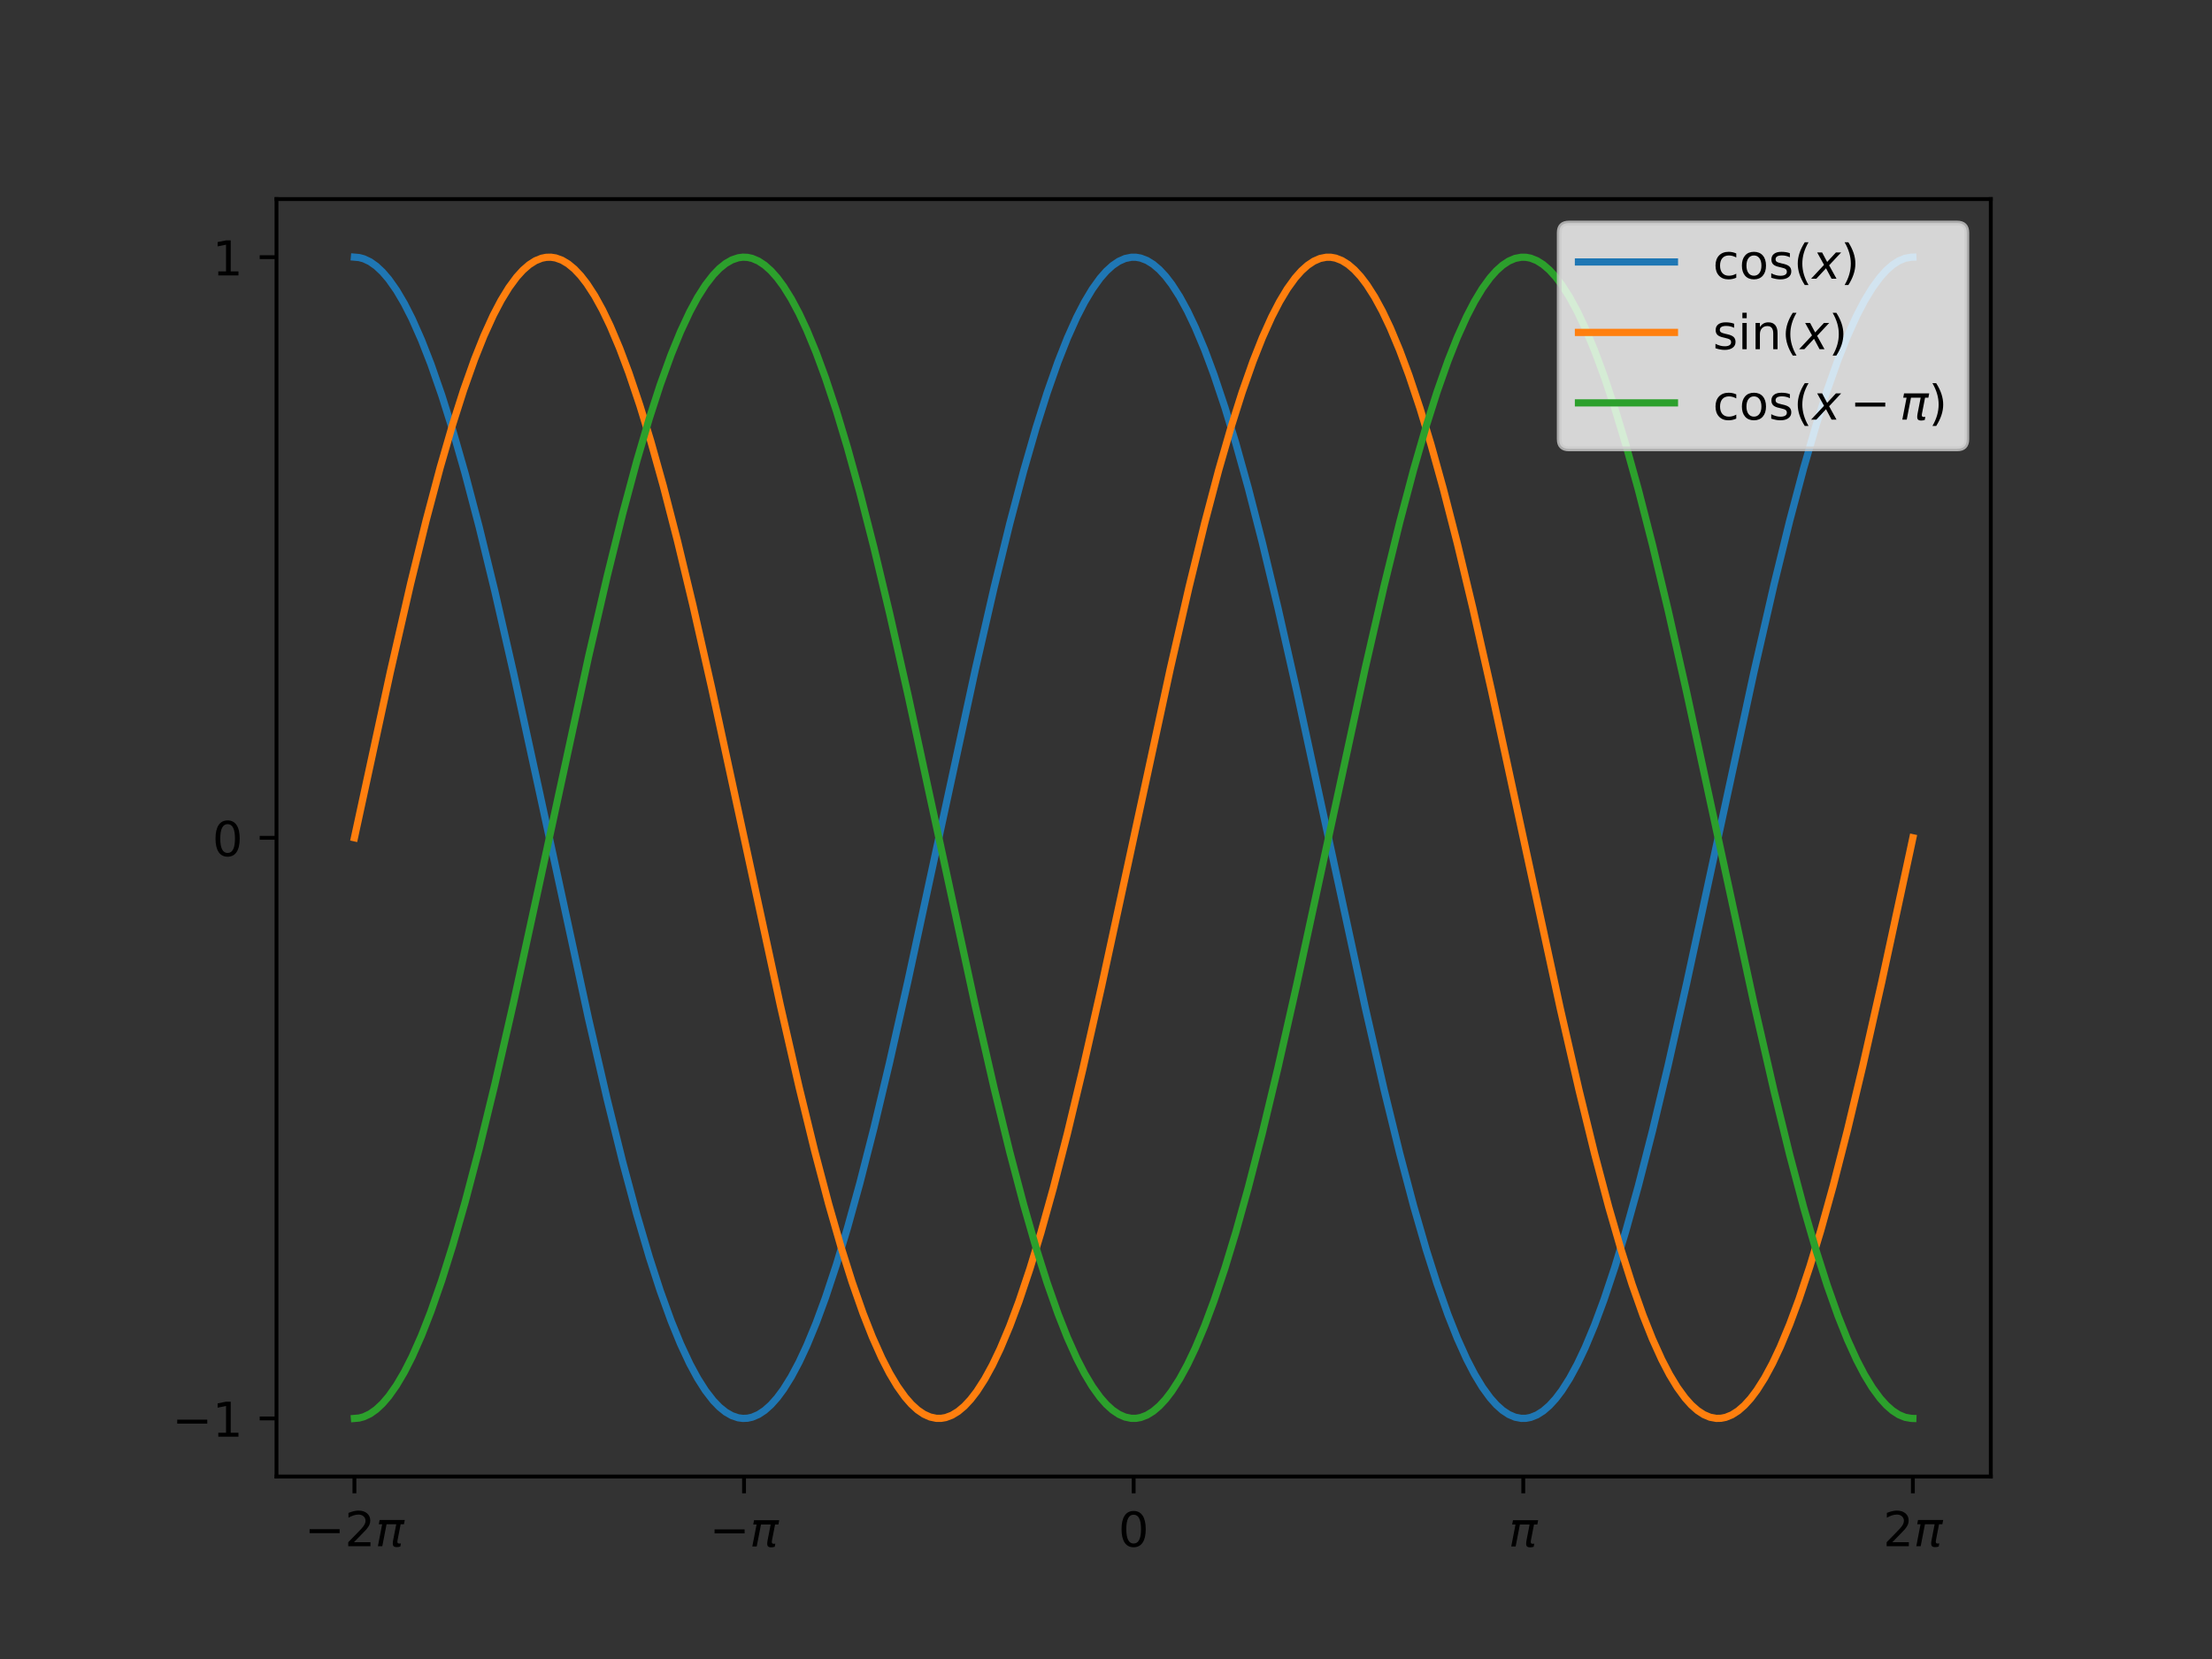 <?xml version="1.0" encoding="utf-8" standalone="no"?>
<!DOCTYPE svg PUBLIC "-//W3C//DTD SVG 1.1//EN"
  "http://www.w3.org/Graphics/SVG/1.1/DTD/svg11.dtd">
<!-- Created with matplotlib (https://matplotlib.org/) -->
<svg height="345.6pt" version="1.1" viewBox="0 0 460.8 345.6" width="460.8pt" xmlns="http://www.w3.org/2000/svg" xmlns:xlink="http://www.w3.org/1999/xlink">
 <rect x="0" y="0" width="460.8" height="345.6" fill="#333333" stroke="none"/>
 <defs>
  <style type="text/css">
*{stroke-linecap:butt;stroke-linejoin:round;}
  </style>
 </defs>
 <g id="figure_1">
  <g id="patch_1">
   <path d="M 0 345.6 
L 460.8 345.6 
L 460.8 0 
L 0 0 
z
" style="fill:none;"/>
  </g>
  <g id="axes_1">
   <g id="patch_2">
    <path d="M 57.6 307.584 
L 414.72 307.584 
L 414.72 41.472 
L 57.6 41.472 
z
" style="fill:none;"/>
   </g>
   <g id="matplotlib.axis_1">
    <g id="xtick_1">
     <g id="line2d_1">
      <defs>
       <path d="M 0 0 
L 0 3.5 
" id="m32f42d5c0f" style="stroke:#000000;stroke-width:0.8;"/>
      </defs>
      <g>
       <use style="stroke:#000000;stroke-width:0.8;" x="73.833" xlink:href="#m32f42d5c0f" y="307.584"/>
      </g>
     </g>
     <g id="text_1">
      <!-- $-2 \pi$ -->
      <defs>
       <path d="M 10.594 35.5 
L 73.188 35.5 
L 73.188 27.203 
L 10.594 27.203 
z
" id="DejaVuSans-8722"/>
       <path d="M 19.188 8.297 
L 53.609 8.297 
L 53.609 0 
L 7.328 0 
L 7.328 8.297 
Q 12.938 14.109 22.625 23.891 
Q 32.328 33.688 34.812 36.531 
Q 39.547 41.844 41.422 45.531 
Q 43.312 49.219 43.312 52.781 
Q 43.312 58.594 39.234 62.25 
Q 35.156 65.922 28.609 65.922 
Q 23.969 65.922 18.812 64.312 
Q 13.672 62.703 7.812 59.422 
L 7.812 69.391 
Q 13.766 71.781 18.938 73 
Q 24.125 74.219 28.422 74.219 
Q 39.75 74.219 46.484 68.547 
Q 53.219 62.891 53.219 53.422 
Q 53.219 48.922 51.531 44.891 
Q 49.859 40.875 45.406 35.406 
Q 44.188 33.984 37.641 27.219 
Q 31.109 20.453 19.188 8.297 
z
" id="DejaVuSans-50"/>
       <path d="M 9.125 54.688 
L 61.531 54.688 
L 59.766 45.703 
L 52.875 45.703 
L 46.344 12.109 
Q 45.656 8.594 46.578 7.031 
Q 47.469 5.516 50.141 5.516 
Q 50.875 5.516 51.953 5.672 
Q 53.078 5.766 53.422 5.812 
L 52.156 -0.688 
Q 50.344 -1.312 48.484 -1.609 
Q 46.578 -1.906 44.781 -1.906 
Q 38.922 -1.906 37.312 1.266 
Q 35.688 4.5 37.359 13.094 
L 43.703 45.703 
L 23.531 45.703 
L 14.656 0 
L 5.469 0 
L 14.359 45.703 
L 7.375 45.703 
z
" id="DejaVuSans-Oblique-960"/>
      </defs>
      <g transform="translate(63.433 322.182)scale(0.1 -0.1)">
       <use transform="translate(0 0.781)" xlink:href="#DejaVuSans-8722"/>
       <use transform="translate(83.789 0.781)" xlink:href="#DejaVuSans-50"/>
       <use transform="translate(147.412 0.781)" xlink:href="#DejaVuSans-Oblique-960"/>
      </g>
     </g>
    </g>
    <g id="xtick_2">
     <g id="line2d_2">
      <g>
       <use style="stroke:#000000;stroke-width:0.8;" x="154.996" xlink:href="#m32f42d5c0f" y="307.584"/>
      </g>
     </g>
     <g id="text_2">
      <!-- $- \pi$ -->
      <g transform="translate(147.796 322.182)scale(0.1 -0.1)">
       <use transform="translate(0 0.312)" xlink:href="#DejaVuSans-8722"/>
       <use transform="translate(83.789 0.312)" xlink:href="#DejaVuSans-Oblique-960"/>
      </g>
     </g>
    </g>
    <g id="xtick_3">
     <g id="line2d_3">
      <g>
       <use style="stroke:#000000;stroke-width:0.8;" x="236.16" xlink:href="#m32f42d5c0f" y="307.584"/>
      </g>
     </g>
     <g id="text_3">
      <!-- 0 -->
      <defs>
       <path d="M 31.781 66.406 
Q 24.172 66.406 20.328 58.906 
Q 16.5 51.422 16.5 36.375 
Q 16.5 21.391 20.328 13.891 
Q 24.172 6.391 31.781 6.391 
Q 39.453 6.391 43.281 13.891 
Q 47.125 21.391 47.125 36.375 
Q 47.125 51.422 43.281 58.906 
Q 39.453 66.406 31.781 66.406 
z
M 31.781 74.219 
Q 44.047 74.219 50.516 64.516 
Q 56.984 54.828 56.984 36.375 
Q 56.984 17.969 50.516 8.266 
Q 44.047 -1.422 31.781 -1.422 
Q 19.531 -1.422 13.062 8.266 
Q 6.594 17.969 6.594 36.375 
Q 6.594 54.828 13.062 64.516 
Q 19.531 74.219 31.781 74.219 
z
" id="DejaVuSans-48"/>
      </defs>
      <g transform="translate(232.979 322.182)scale(0.1 -0.1)">
       <use xlink:href="#DejaVuSans-48"/>
      </g>
     </g>
    </g>
    <g id="xtick_4">
     <g id="line2d_4">
      <g>
       <use style="stroke:#000000;stroke-width:0.8;" x="317.324" xlink:href="#m32f42d5c0f" y="307.584"/>
      </g>
     </g>
     <g id="text_4">
      <!-- $\pi$ -->
      <g transform="translate(314.274 322.182)scale(0.1 -0.1)">
       <use transform="translate(0 0.312)" xlink:href="#DejaVuSans-Oblique-960"/>
      </g>
     </g>
    </g>
    <g id="xtick_5">
     <g id="line2d_5">
      <g>
       <use style="stroke:#000000;stroke-width:0.8;" x="398.487" xlink:href="#m32f42d5c0f" y="307.584"/>
      </g>
     </g>
     <g id="text_5">
      <!-- $2 \pi$ -->
      <g transform="translate(392.287 322.182)scale(0.1 -0.1)">
       <use transform="translate(0 0.781)" xlink:href="#DejaVuSans-50"/>
       <use transform="translate(63.623 0.781)" xlink:href="#DejaVuSans-Oblique-960"/>
      </g>
     </g>
    </g>
   </g>
   <g id="matplotlib.axis_2">
    <g id="ytick_1">
     <g id="line2d_6">
      <defs>
       <path d="M 0 0 
L -3.5 0 
" id="mc025cedbac" style="stroke:#000000;stroke-width:0.8;"/>
      </defs>
      <g>
       <use style="stroke:#000000;stroke-width:0.8;" x="57.6" xlink:href="#mc025cedbac" y="295.488"/>
      </g>
     </g>
     <g id="text_6">
      <!-- −1 -->
      <defs>
       <path d="M 12.406 8.297 
L 28.516 8.297 
L 28.516 63.922 
L 10.984 60.406 
L 10.984 69.391 
L 28.422 72.906 
L 38.281 72.906 
L 38.281 8.297 
L 54.391 8.297 
L 54.391 0 
L 12.406 0 
z
" id="DejaVuSans-49"/>
      </defs>
      <g transform="translate(35.858 299.287)scale(0.1 -0.1)">
       <use xlink:href="#DejaVuSans-8722"/>
       <use x="83.789" xlink:href="#DejaVuSans-49"/>
      </g>
     </g>
    </g>
    <g id="ytick_2">
     <g id="line2d_7">
      <g>
       <use style="stroke:#000000;stroke-width:0.8;" x="57.6" xlink:href="#mc025cedbac" y="174.528"/>
      </g>
     </g>
     <g id="text_7">
      <!-- 0 -->
      <g transform="translate(44.237 178.327)scale(0.1 -0.1)">
       <use xlink:href="#DejaVuSans-48"/>
      </g>
     </g>
    </g>
    <g id="ytick_3">
     <g id="line2d_8">
      <g>
       <use style="stroke:#000000;stroke-width:0.8;" x="57.6" xlink:href="#mc025cedbac" y="53.568"/>
      </g>
     </g>
     <g id="text_8">
      <!-- 1 -->
      <g transform="translate(44.237 57.367)scale(0.1 -0.1)">
       <use xlink:href="#DejaVuSans-49"/>
      </g>
     </g>
    </g>
   </g>
   <g id="line2d_9">
    <path clip-path="url(#p8e0aec9c11)" d="M 73.833 53.568 
L 74.808 53.654 
L 75.783 53.912 
L 77.083 54.524 
L 78.382 55.439 
L 79.682 56.655 
L 80.982 58.17 
L 82.607 60.478 
L 84.232 63.236 
L 85.857 66.434 
L 87.807 70.835 
L 89.757 75.827 
L 92.032 82.358 
L 94.306 89.604 
L 96.906 98.687 
L 99.831 109.817 
L 103.081 123.15 
L 106.981 140.201 
L 112.18 164.08 
L 122.58 212.124 
L 126.479 228.985 
L 129.729 242.105 
L 132.654 253.006 
L 135.254 261.856 
L 137.529 268.878 
L 139.804 275.169 
L 141.753 279.942 
L 143.703 284.115 
L 145.328 287.117 
L 146.953 289.673 
L 148.578 291.774 
L 149.878 293.122 
L 151.178 294.169 
L 152.478 294.914 
L 153.778 295.353 
L 154.753 295.483 
L 155.728 295.44 
L 156.703 295.224 
L 158.002 294.67 
L 159.302 293.812 
L 160.602 292.652 
L 161.902 291.192 
L 163.202 289.438 
L 164.827 286.836 
L 166.452 283.791 
L 168.077 280.313 
L 170.027 275.589 
L 171.977 270.289 
L 174.251 263.419 
L 176.526 255.861 
L 179.126 246.455 
L 182.051 235.008 
L 185.301 221.388 
L 189.2 204.086 
L 195.05 177 
L 203.175 139.472 
L 207.074 122.462 
L 210.324 109.176 
L 213.249 98.095 
L 215.849 89.064 
L 218.124 81.867 
L 220.398 75.389 
L 222.348 70.446 
L 224.298 66.095 
L 225.923 62.94 
L 227.548 60.226 
L 229.173 57.965 
L 230.473 56.487 
L 231.773 55.308 
L 233.073 54.431 
L 234.373 53.857 
L 235.673 53.59 
L 236.647 53.59 
L 237.622 53.762 
L 238.922 54.259 
L 240.222 55.06 
L 241.522 56.164 
L 242.822 57.567 
L 244.122 59.267 
L 245.747 61.801 
L 247.372 64.781 
L 248.997 68.195 
L 250.947 72.845 
L 252.896 78.074 
L 255.171 84.867 
L 257.446 92.354 
L 260.046 101.687 
L 262.971 113.062 
L 266.221 126.618 
L 270.12 143.865 
L 275.97 170.915 
L 284.419 209.948 
L 288.319 226.937 
L 291.569 240.2 
L 294.494 251.255 
L 297.094 260.261 
L 299.369 267.433 
L 301.643 273.885 
L 303.593 278.804 
L 305.543 283.129 
L 307.168 286.262 
L 308.793 288.954 
L 310.418 291.192 
L 311.718 292.652 
L 313.018 293.812 
L 314.318 294.67 
L 315.617 295.224 
L 316.917 295.473 
L 317.892 295.459 
L 318.867 295.272 
L 320.167 294.756 
L 321.467 293.936 
L 322.767 292.813 
L 324.067 291.391 
L 325.367 289.673 
L 326.992 287.117 
L 328.617 284.115 
L 330.242 280.68 
L 332.191 276.005 
L 334.141 270.752 
L 336.416 263.934 
L 338.691 256.423 
L 341.291 247.065 
L 344.216 235.666 
L 347.465 222.088 
L 351.365 204.823 
L 357.215 177.761 
L 365.339 140.201 
L 369.564 121.776 
L 372.814 108.537 
L 375.739 97.507 
L 378.339 88.527 
L 380.613 81.38 
L 382.888 74.955 
L 384.838 70.06 
L 386.788 65.76 
L 388.413 62.649 
L 390.038 59.98 
L 391.663 57.764 
L 392.963 56.323 
L 394.263 55.182 
L 395.562 54.342 
L 396.862 53.807 
L 398.162 53.578 
L 398.487 53.568 
L 398.487 53.568 
" style="fill:none;stroke:#1f77b4;stroke-linecap:square;stroke-width:1.5;"/>
   </g>
   <g id="line2d_10">
    <path clip-path="url(#p8e0aec9c11)" d="M 73.833 174.528 
L 81.307 140.019 
L 85.532 121.605 
L 88.782 108.378 
L 91.707 97.361 
L 94.306 88.393 
L 96.581 81.259 
L 98.856 74.847 
L 100.806 69.964 
L 102.756 65.677 
L 104.381 62.576 
L 106.006 59.919 
L 107.631 57.714 
L 108.931 56.283 
L 110.23 55.151 
L 111.53 54.321 
L 112.83 53.795 
L 113.805 53.602 
L 114.78 53.58 
L 115.755 53.731 
L 117.055 54.199 
L 118.355 54.972 
L 119.655 56.048 
L 120.955 57.423 
L 122.255 59.095 
L 123.88 61.595 
L 125.504 64.542 
L 127.129 67.924 
L 129.079 72.537 
L 131.029 77.731 
L 133.304 84.485 
L 135.579 91.936 
L 138.179 101.232 
L 141.103 112.572 
L 144.353 126.095 
L 148.253 143.313 
L 153.778 168.824 
L 162.552 209.402 
L 166.452 226.422 
L 169.702 239.72 
L 172.627 250.813 
L 175.226 259.858 
L 177.501 267.066 
L 179.776 273.558 
L 181.726 278.513 
L 183.676 282.877 
L 185.301 286.042 
L 186.926 288.767 
L 188.55 291.04 
L 189.85 292.527 
L 191.15 293.716 
L 192.45 294.603 
L 193.75 295.185 
L 195.05 295.463 
L 196.025 295.47 
L 197 295.305 
L 198.3 294.817 
L 199.6 294.025 
L 200.9 292.931 
L 202.2 291.537 
L 203.5 289.847 
L 205.124 287.324 
L 206.749 284.355 
L 208.374 280.952 
L 210.324 276.314 
L 212.274 271.097 
L 214.549 264.317 
L 216.824 256.842 
L 219.424 247.521 
L 222.348 236.157 
L 225.598 222.612 
L 229.498 205.375 
L 235.023 179.852 
L 243.797 139.29 
L 247.697 122.29 
L 250.947 109.016 
L 253.871 97.948 
L 256.471 88.929 
L 258.746 81.745 
L 261.021 75.28 
L 262.971 70.349 
L 264.921 66.011 
L 266.546 62.867 
L 268.17 60.164 
L 269.795 57.914 
L 271.095 56.446 
L 272.395 55.276 
L 273.695 54.408 
L 274.995 53.844 
L 276.295 53.586 
L 277.27 53.593 
L 278.245 53.773 
L 279.545 54.279 
L 280.845 55.09 
L 282.145 56.203 
L 283.445 57.616 
L 284.744 59.325 
L 286.369 61.87 
L 287.994 64.861 
L 289.619 68.285 
L 291.569 72.948 
L 293.519 78.189 
L 295.794 84.994 
L 298.069 92.494 
L 300.668 101.839 
L 303.593 113.226 
L 306.843 126.793 
L 310.743 144.049 
L 316.592 171.105 
L 325.042 210.13 
L 328.942 227.108 
L 332.191 240.36 
L 335.116 251.402 
L 337.716 260.395 
L 339.991 267.554 
L 342.266 273.993 
L 344.216 278.9 
L 346.166 283.213 
L 347.79 286.335 
L 349.415 289.015 
L 351.04 291.242 
L 352.34 292.692 
L 353.64 293.843 
L 354.94 294.692 
L 356.24 295.237 
L 357.54 295.476 
L 358.515 295.454 
L 359.49 295.261 
L 360.79 294.735 
L 362.09 293.905 
L 363.389 292.773 
L 364.689 291.342 
L 365.989 289.615 
L 367.614 287.047 
L 369.239 284.034 
L 370.864 280.588 
L 372.814 275.901 
L 374.764 270.637 
L 377.039 263.805 
L 379.313 256.282 
L 381.913 246.913 
L 384.838 235.501 
L 388.088 221.913 
L 391.988 204.639 
L 397.837 177.571 
L 398.487 174.528 
L 398.487 174.528 
" style="fill:none;stroke:#ff7f0e;stroke-linecap:square;stroke-width:1.5;"/>
   </g>
   <g id="line2d_11">
    <path clip-path="url(#p8e0aec9c11)" d="M 73.833 295.488 
L 74.808 295.402 
L 75.783 295.144 
L 77.083 294.532 
L 78.382 293.617 
L 79.682 292.401 
L 80.982 290.886 
L 82.607 288.578 
L 84.232 285.82 
L 85.857 282.622 
L 87.807 278.221 
L 89.757 273.229 
L 92.032 266.698 
L 94.306 259.452 
L 96.906 250.369 
L 99.831 239.239 
L 103.081 225.906 
L 106.981 208.855 
L 112.18 184.976 
L 122.58 136.932 
L 126.479 120.071 
L 129.729 106.951 
L 132.654 96.05 
L 135.254 87.2 
L 137.529 80.178 
L 139.804 73.887 
L 141.753 69.114 
L 143.703 64.941 
L 145.328 61.939 
L 146.953 59.383 
L 148.578 57.282 
L 149.878 55.934 
L 151.178 54.887 
L 152.478 54.142 
L 153.778 53.703 
L 154.753 53.573 
L 155.728 53.616 
L 156.703 53.832 
L 158.002 54.386 
L 159.302 55.244 
L 160.602 56.404 
L 161.902 57.864 
L 163.202 59.618 
L 164.827 62.22 
L 166.452 65.265 
L 168.077 68.743 
L 170.027 73.467 
L 171.977 78.767 
L 174.251 85.637 
L 176.526 93.195 
L 179.126 102.601 
L 182.051 114.048 
L 185.301 127.668 
L 189.2 144.97 
L 195.05 172.056 
L 203.175 209.584 
L 207.074 226.594 
L 210.324 239.88 
L 213.249 250.961 
L 215.849 259.992 
L 218.124 267.189 
L 220.398 273.667 
L 222.348 278.61 
L 224.298 282.961 
L 225.923 286.116 
L 227.548 288.83 
L 229.173 291.091 
L 230.473 292.569 
L 231.773 293.748 
L 233.073 294.625 
L 234.373 295.199 
L 235.673 295.466 
L 236.647 295.466 
L 237.622 295.294 
L 238.922 294.797 
L 240.222 293.996 
L 241.522 292.892 
L 242.822 291.489 
L 244.122 289.789 
L 245.747 287.255 
L 247.372 284.275 
L 248.997 280.861 
L 250.947 276.211 
L 252.896 270.982 
L 255.171 264.189 
L 257.446 256.702 
L 260.046 247.369 
L 262.971 235.994 
L 266.221 222.438 
L 270.12 205.191 
L 275.97 178.141 
L 284.419 139.108 
L 288.319 122.119 
L 291.569 108.856 
L 294.494 97.801 
L 297.094 88.795 
L 299.369 81.623 
L 301.643 75.171 
L 303.593 70.252 
L 305.543 65.927 
L 307.168 62.794 
L 308.793 60.102 
L 310.418 57.864 
L 311.718 56.404 
L 313.018 55.244 
L 314.318 54.386 
L 315.617 53.832 
L 316.917 53.583 
L 317.892 53.597 
L 318.867 53.784 
L 320.167 54.3 
L 321.467 55.12 
L 322.767 56.243 
L 324.067 57.665 
L 325.367 59.383 
L 326.992 61.939 
L 328.617 64.941 
L 330.242 68.376 
L 332.191 73.051 
L 334.141 78.304 
L 336.416 85.122 
L 338.691 92.633 
L 341.291 101.991 
L 344.216 113.39 
L 347.465 126.968 
L 351.365 144.233 
L 357.215 171.295 
L 365.339 208.855 
L 369.564 227.28 
L 372.814 240.519 
L 375.739 251.549 
L 378.339 260.529 
L 380.613 267.676 
L 382.888 274.101 
L 384.838 278.996 
L 386.788 283.296 
L 388.413 286.407 
L 390.038 289.076 
L 391.663 291.292 
L 392.963 292.733 
L 394.263 293.874 
L 395.562 294.714 
L 396.862 295.249 
L 398.162 295.478 
L 398.487 295.488 
L 398.487 295.488 
" style="fill:none;stroke:#2ca02c;stroke-linecap:square;stroke-width:1.5;"/>
   </g>
   <g id="patch_3">
    <path d="M 57.6 307.584 
L 57.6 41.472 
" style="fill:none;stroke:#000000;stroke-linecap:square;stroke-linejoin:miter;stroke-width:0.8;"/>
   </g>
   <g id="patch_4">
    <path d="M 414.72 307.584 
L 414.72 41.472 
" style="fill:none;stroke:#000000;stroke-linecap:square;stroke-linejoin:miter;stroke-width:0.8;"/>
   </g>
   <g id="patch_5">
    <path d="M 57.6 307.584 
L 414.72 307.584 
" style="fill:none;stroke:#000000;stroke-linecap:square;stroke-linejoin:miter;stroke-width:0.8;"/>
   </g>
   <g id="patch_6">
    <path d="M 57.6 41.472 
L 414.72 41.472 
" style="fill:none;stroke:#000000;stroke-linecap:square;stroke-linejoin:miter;stroke-width:0.8;"/>
   </g>
   <g id="legend_1">
    <g id="patch_7">
     <path d="M 326.82 93.506 
L 407.72 93.506 
Q 409.72 93.506 409.72 91.506 
L 409.72 48.472 
Q 409.72 46.472 407.72 46.472 
L 326.82 46.472 
Q 324.82 46.472 324.82 48.472 
L 324.82 91.506 
Q 324.82 93.506 326.82 93.506 
z
" style="fill:#ffffff;opacity:0.8;stroke:#cccccc;stroke-linejoin:miter;"/>
    </g>
    <g id="line2d_12">
     <path d="M 328.82 54.57 
L 348.82 54.57 
" style="fill:none;stroke:#1f77b4;stroke-linecap:square;stroke-width:1.5;"/>
    </g>
    <g id="line2d_13"/>
    <g id="text_9">
     <!-- $ \cos \left( x \right) $ -->
     <defs>
      <path d="M 48.781 52.594 
L 48.781 44.188 
Q 44.969 46.297 41.141 47.344 
Q 37.312 48.391 33.406 48.391 
Q 24.656 48.391 19.812 42.844 
Q 14.984 37.312 14.984 27.297 
Q 14.984 17.281 19.812 11.734 
Q 24.656 6.203 33.406 6.203 
Q 37.312 6.203 41.141 7.25 
Q 44.969 8.297 48.781 10.406 
L 48.781 2.094 
Q 45.016 0.344 40.984 -0.531 
Q 36.969 -1.422 32.422 -1.422 
Q 20.062 -1.422 12.781 6.344 
Q 5.516 14.109 5.516 27.297 
Q 5.516 40.672 12.859 48.328 
Q 20.219 56 33.016 56 
Q 37.156 56 41.109 55.141 
Q 45.062 54.297 48.781 52.594 
z
" id="DejaVuSans-99"/>
      <path d="M 30.609 48.391 
Q 23.391 48.391 19.188 42.75 
Q 14.984 37.109 14.984 27.297 
Q 14.984 17.484 19.156 11.844 
Q 23.344 6.203 30.609 6.203 
Q 37.797 6.203 41.984 11.859 
Q 46.188 17.531 46.188 27.297 
Q 46.188 37.016 41.984 42.703 
Q 37.797 48.391 30.609 48.391 
z
M 30.609 56 
Q 42.328 56 49.016 48.375 
Q 55.719 40.766 55.719 27.297 
Q 55.719 13.875 49.016 6.219 
Q 42.328 -1.422 30.609 -1.422 
Q 18.844 -1.422 12.172 6.219 
Q 5.516 13.875 5.516 27.297 
Q 5.516 40.766 12.172 48.375 
Q 18.844 56 30.609 56 
z
" id="DejaVuSans-111"/>
      <path d="M 44.281 53.078 
L 44.281 44.578 
Q 40.484 46.531 36.375 47.5 
Q 32.281 48.484 27.875 48.484 
Q 21.188 48.484 17.844 46.438 
Q 14.5 44.391 14.5 40.281 
Q 14.5 37.156 16.891 35.375 
Q 19.281 33.594 26.516 31.984 
L 29.594 31.297 
Q 39.156 29.25 43.188 25.516 
Q 47.219 21.781 47.219 15.094 
Q 47.219 7.469 41.188 3.016 
Q 35.156 -1.422 24.609 -1.422 
Q 20.219 -1.422 15.453 -0.562 
Q 10.688 0.297 5.422 2 
L 5.422 11.281 
Q 10.406 8.688 15.234 7.391 
Q 20.062 6.109 24.812 6.109 
Q 31.156 6.109 34.562 8.281 
Q 37.984 10.453 37.984 14.406 
Q 37.984 18.062 35.516 20.016 
Q 33.062 21.969 24.703 23.781 
L 21.578 24.516 
Q 13.234 26.266 9.516 29.906 
Q 5.812 33.547 5.812 39.891 
Q 5.812 47.609 11.281 51.797 
Q 16.75 56 26.812 56 
Q 31.781 56 36.172 55.266 
Q 40.578 54.547 44.281 53.078 
z
" id="DejaVuSans-115"/>
      <path d="M 31 75.875 
Q 24.469 64.656 21.281 53.656 
Q 18.109 42.672 18.109 31.391 
Q 18.109 20.125 21.312 9.062 
Q 24.516 -2 31 -13.188 
L 23.188 -13.188 
Q 15.875 -1.703 12.234 9.375 
Q 8.594 20.453 8.594 31.391 
Q 8.594 42.281 12.203 53.312 
Q 15.828 64.359 23.188 75.875 
z
" id="DejaVuSans-40"/>
      <path d="M 60.016 54.688 
L 34.906 27.875 
L 50.297 0 
L 39.984 0 
L 28.422 21.688 
L 8.297 0 
L -2.594 0 
L 24.312 28.812 
L 10.016 54.688 
L 20.312 54.688 
L 30.812 34.906 
L 49.125 54.688 
z
" id="DejaVuSans-Oblique-120"/>
      <path d="M 8.016 75.875 
L 15.828 75.875 
Q 23.141 64.359 26.781 53.312 
Q 30.422 42.281 30.422 31.391 
Q 30.422 20.453 26.781 9.375 
Q 23.141 -1.703 15.828 -13.188 
L 8.016 -13.188 
Q 14.5 -2 17.703 9.062 
Q 20.906 20.125 20.906 31.391 
Q 20.906 42.672 17.703 53.656 
Q 14.5 64.656 8.016 75.875 
z
" id="DejaVuSans-41"/>
     </defs>
     <g transform="translate(356.82 58.07)scale(0.1 -0.1)">
      <use transform="translate(0 0.125)" xlink:href="#DejaVuSans-99"/>
      <use transform="translate(54.98 0.125)" xlink:href="#DejaVuSans-111"/>
      <use transform="translate(116.162 0.125)" xlink:href="#DejaVuSans-115"/>
      <use transform="translate(168.262 0.125)" xlink:href="#DejaVuSans-40"/>
      <use transform="translate(207.275 0.125)" xlink:href="#DejaVuSans-Oblique-120"/>
      <use transform="translate(266.455 0.125)" xlink:href="#DejaVuSans-41"/>
     </g>
    </g>
    <g id="line2d_14">
     <path d="M 328.82 69.249 
L 348.82 69.249 
" style="fill:none;stroke:#ff7f0e;stroke-linecap:square;stroke-width:1.5;"/>
    </g>
    <g id="line2d_15"/>
    <g id="text_10">
     <!-- $ \sin \left( x \right) $ -->
     <defs>
      <path d="M 9.422 54.688 
L 18.406 54.688 
L 18.406 0 
L 9.422 0 
z
M 9.422 75.984 
L 18.406 75.984 
L 18.406 64.594 
L 9.422 64.594 
z
" id="DejaVuSans-105"/>
      <path d="M 54.891 33.016 
L 54.891 0 
L 45.906 0 
L 45.906 32.719 
Q 45.906 40.484 42.875 44.328 
Q 39.844 48.188 33.797 48.188 
Q 26.516 48.188 22.312 43.547 
Q 18.109 38.922 18.109 30.906 
L 18.109 0 
L 9.078 0 
L 9.078 54.688 
L 18.109 54.688 
L 18.109 46.188 
Q 21.344 51.125 25.703 53.562 
Q 30.078 56 35.797 56 
Q 45.219 56 50.047 50.172 
Q 54.891 44.344 54.891 33.016 
z
" id="DejaVuSans-110"/>
     </defs>
     <g transform="translate(356.82 72.749)scale(0.1 -0.1)">
      <use transform="translate(0 0.016)" xlink:href="#DejaVuSans-115"/>
      <use transform="translate(52.1 0.016)" xlink:href="#DejaVuSans-105"/>
      <use transform="translate(79.883 0.016)" xlink:href="#DejaVuSans-110"/>
      <use transform="translate(143.262 0.016)" xlink:href="#DejaVuSans-40"/>
      <use transform="translate(182.275 0.016)" xlink:href="#DejaVuSans-Oblique-120"/>
      <use transform="translate(241.455 0.016)" xlink:href="#DejaVuSans-41"/>
     </g>
    </g>
    <g id="line2d_16">
     <path d="M 328.82 83.927 
L 348.82 83.927 
" style="fill:none;stroke:#2ca02c;stroke-linecap:square;stroke-width:1.5;"/>
    </g>
    <g id="line2d_17"/>
    <g id="text_11">
     <!-- $ \cos \left( x - \pi \right) $ -->
     <g transform="translate(356.82 87.427)scale(0.1 -0.1)">
      <use transform="translate(0 0.125)" xlink:href="#DejaVuSans-99"/>
      <use transform="translate(54.98 0.125)" xlink:href="#DejaVuSans-111"/>
      <use transform="translate(116.162 0.125)" xlink:href="#DejaVuSans-115"/>
      <use transform="translate(168.262 0.125)" xlink:href="#DejaVuSans-40"/>
      <use transform="translate(207.275 0.125)" xlink:href="#DejaVuSans-Oblique-120"/>
      <use transform="translate(285.938 0.125)" xlink:href="#DejaVuSans-8722"/>
      <use transform="translate(389.209 0.125)" xlink:href="#DejaVuSans-Oblique-960"/>
      <use transform="translate(449.414 0.125)" xlink:href="#DejaVuSans-41"/>
     </g>
    </g>
   </g>
  </g>
 </g>
 <defs>
  <clipPath id="p8e0aec9c11">
   <rect height="266.112" width="357.12" x="57.6" y="41.472"/>
  </clipPath>
 </defs>
</svg>
